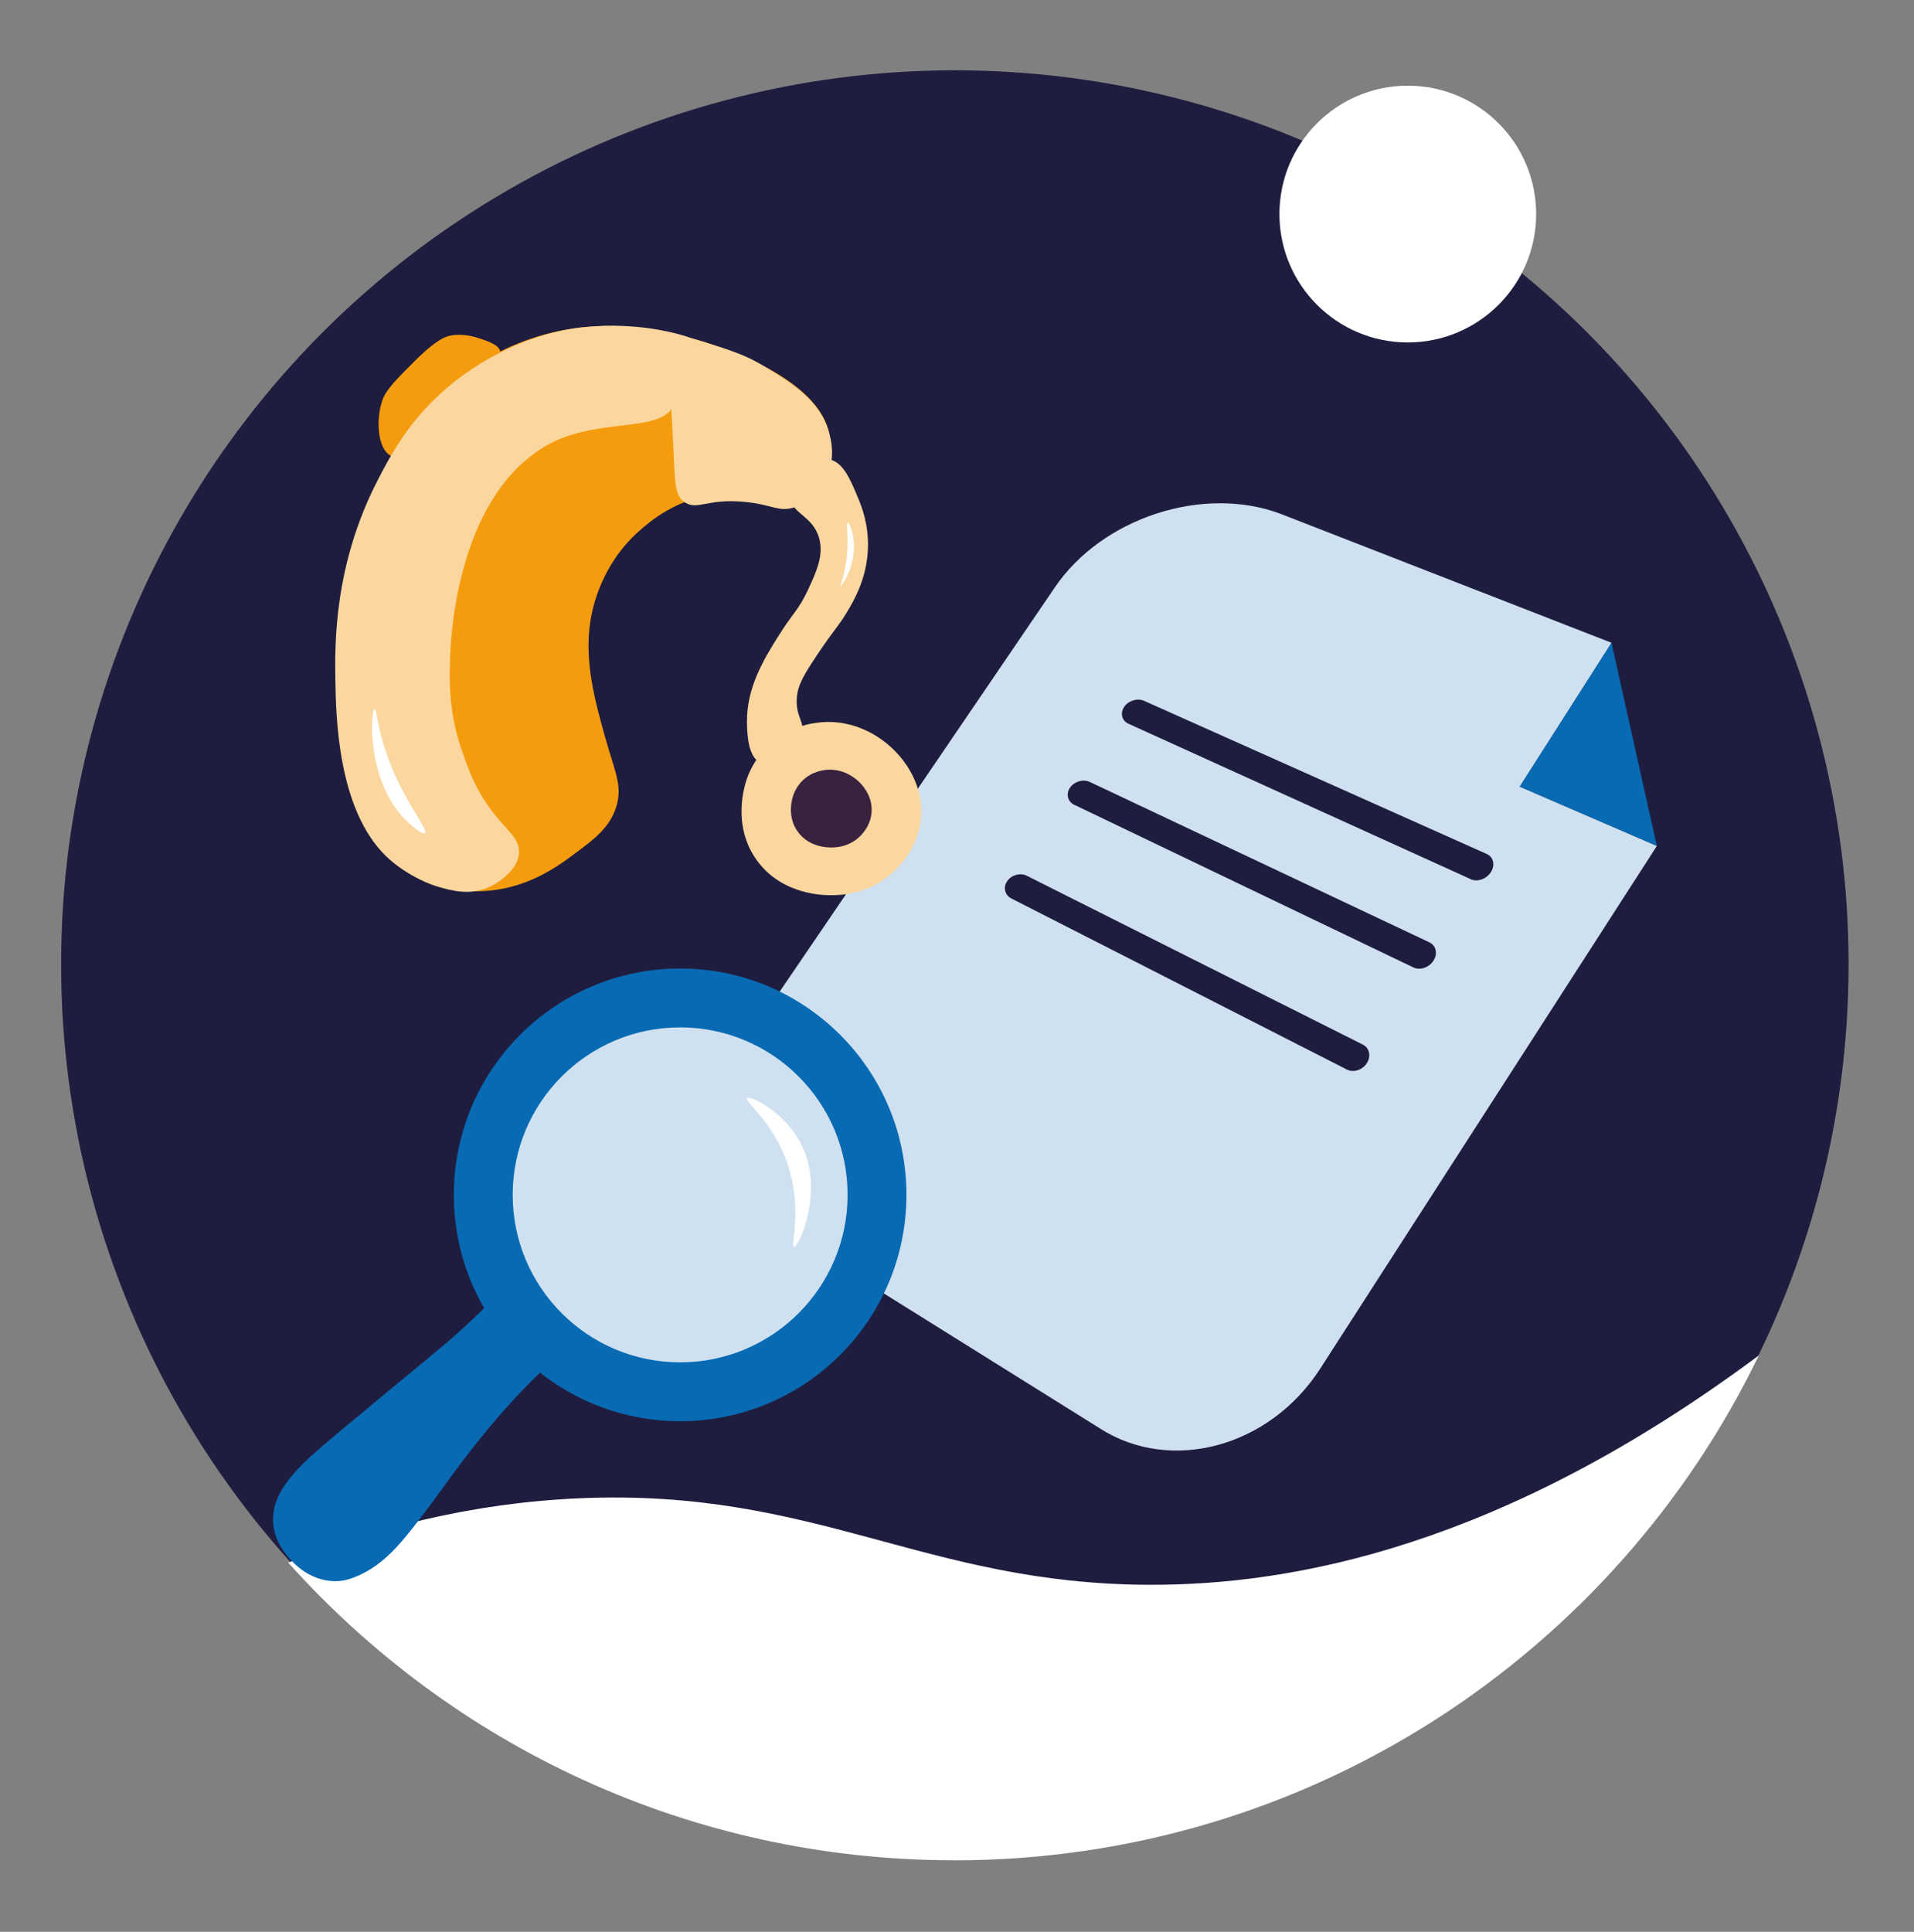 <svg xmlns="http://www.w3.org/2000/svg" id="Ebene_1" viewBox="0 0 271.25 273.72"><rect x="0" y="0" width="271.25" height="273.72" fill="#808080" stroke="none"/><defs><style>      .st0 {        fill: #fff;      }      .st1 {        fill: #cfe1f0;      }      .st2 {        fill: #1f1d3f;      }      .st3 {        fill: #086ab3;      }      .st4 {        fill: #392140;      }      .st5 {        fill: #fbd79f;      }      .st6 {        fill: #f59c0e;      }    </style></defs><circle class="st2" cx="135.32" cy="136.62" r="126.66"></circle><path class="st0" d="M135.2,263.59c50.19,0,93.57-29.2,114.06-71.54-36.49,27.16-66.13,32.56-86.38,32.5-31.89-.09-47.19-13.69-80.68-12.26-15.44.66-29.32,4.29-41.35,9.12,23.19,25.88,56.87,42.17,94.35,42.17Z"></path><g><path class="st1" d="M155.86,202.38l-43.21-26.99c-10.15-6.19-13.11-18.87-6.57-28.4l43.38-63.72c6.69-9.89,21.05-14.61,32.06-10.45l46.87,18.26-13.01,20.38,19.43,8.4-47.74,74.11c-7.2,11.11-21.15,14.84-31.2,8.42Z"></path><polygon class="st3" points="228.38 91.08 234.8 119.85 215.37 111.46 228.38 91.08"></polygon><path class="st2" d="M208.41,124.56l-48.46-22c-.96-.42-1.24-1.49-.64-2.39h0c.6-.9,1.87-1.29,2.83-.87l48.58,21.71c.95.44,1.2,1.59.56,2.57h0c-.64.99-1.92,1.43-2.87.99Z"></path><path class="st2" d="M200.29,137.07l-48.03-23.03c-.95-.44-1.23-1.53-.63-2.42h0c.6-.89,1.86-1.27,2.81-.83l48.15,22.74c.94.46,1.19,1.62.55,2.6h0c-.64.98-1.91,1.4-2.85.94Z"></path><path class="st2" d="M190.87,151.54l-47.53-24.23c-.94-.47-1.21-1.57-.61-2.45h0c.6-.89,1.85-1.24,2.78-.78l47.65,23.94c.93.48,1.17,1.66.54,2.63h0c-.63.98-1.9,1.37-2.83.89Z"></path></g><g><path class="st3" d="M81.68,181.05c.8.83,1.91,2.25,2.03,4.08.26,3.78-3.89,5.59-10.81,13.06-3.75,4.05-6.85,8.17-8.17,9.93-1.72,2.29-2.4,3.36-4.99,6.76-2.99,3.92-5.3,6.73-8.95,8.37-1.17.52-2.04.74-2.93.78-2.53.13-4.78-1.11-6.32-2.66-1.96-1.96-3.55-4.74-2.53-8.22,1.22-3.98,5.61-7.33,9.51-10.64,1.68-1.4,3.37-2.8,5.05-4.2,6.27-5.21,9.44-7.77,10.69-8.89,8.19-7.28,10.21-11.18,13.77-10.64,1.64.25,2.86,1.34,3.66,2.25Z"></path><circle class="st3" cx="96.39" cy="169.3" r="32.07"></circle><circle class="st1" cx="96.39" cy="169.3" r="23.73"></circle><path class="st0" d="M112.52,176.66c-.55-.08,1.46-5.99-1.32-12.85-2.13-5.23-5.73-7.79-5.34-8.2.44-.46,5.55,2,7.83,6.82,3.11,6.56-.54,14.32-1.17,14.23Z"></path></g><circle class="st0" cx="199.51" cy="30.33" r="18.19"></circle><g><g><g><path class="st6" d="M55.4,64.59c-1.92-.99-2.14-5.13-1.22-7.84.51-1.5,1.82-2.81,4.44-5.44,3.28-3.29,4.59-3.64,5.23-3.76,1.85-.34,3.56.21,4.17.42,1.03.35,2.32.78,2.75,1.5,1.94,3.27-11.01,17.37-15.37,15.12Z"></path><path class="st5" d="M111.95,70.3c.12,2.51,3.27,2.71,4.15,6,.64,2.37-.35,4.61-1.6,7.29-1.33,2.86-2.07,3.16-4.13,6.44-2.1,3.34-4.57,7.38-4.51,12.29.02,1.39.07,5,1.98,5.8,1.94.82,5.31-1.48,5.86-4.01.38-1.78-.89-2.51-.79-4.97.05-1.26.35-2.41,1.88-4.8,2.88-4.5,3.92-5.43,5.16-7.47,1.19-1.96,2.88-4.98,3.05-9.08.14-3.45-.89-6.01-1.38-7.19-1.12-2.71-2.17-5.24-4.23-5.53-2.49-.36-5.55,2.69-5.43,5.22Z"></path><path class="st6" d="M57.91,60.93c2.03-2.67,7.18-9.28,16.69-12.72,9.14-3.3,16.96-1.75,20.57-.98,7.47,1.6,21.95,6.82,22.47,15.21.23,3.69-2.24,8-5.48,9.18-3.2,1.16-4.88-1.54-9.87-1.51-6,.04-10.44,3.99-11.77,5.18-5.35,4.77-6.57,10.88-6.86,12.77-.89,5.75.71,11.46,2.19,16.72,1.28,4.54,2.38,6.53,1.51,9.45-.89,3-3.18,4.7-5.89,6.71-2.38,1.77-7.06,5.31-13.84,5.34-1.3,0-4.68.02-8-1.62-8.66-4.28-10.26-16.59-11.18-23.67-1.43-10.99.88-19.52,2.07-23.76,1.4-4.97,2.94-10.46,7.38-16.32Z"></path><path class="st5" d="M96.76,51.17c-1.7,1.75-.65,4.14-1.22,5.99-1.35,4.36-10.86,1.84-18.02,5.92-12.41,7.06-13.58,26.18-13.71,29.6-.11,2.81-.39,7.83,1.63,13.62.93,2.68,1.82,5.2,3.88,8.08,2.4,3.34,4.34,4.29,4.23,6.44-.15,2.96-4.04,4.78-4.23,4.87-2.82,1.28-5.55.45-7.46-.12,0,0-3.97-1.19-7.14-4.25-6.85-6.62-7.1-19.74-7.19-24.82-.1-5.35-.18-16.47,5.99-28.45,1.85-3.59,4.51-8.62,9.98-13.23,1.78-1.5,7.32-5.88,15.22-7.77.52-.12.91-.21,1.14-.25.78-.17,7.14-1.46,14.73.17,3.11.67,5.5,1.63,5.45,2.36-.05.65-1.96.48-3.29,1.85Z"></path><path class="st5" d="M95.84,47.9c-1.63.93-1.08,3.85-.62,11.59.51,8.62.16,10.56,1.81,11.67,1.82,1.22,3.09-.56,8.47-.05,4,.37,4.83,1.5,7.07.78,3.33-1.07,4.71-4.57,4.82-4.84.96-2.53.37-4.8.11-5.74-1.25-4.51-5.14-6.93-8.98-9.28-2.78-1.71-4.8-2.34-8.85-3.61-2.67-.83-3.3-.81-3.82-.51Z"></path><path class="st5" d="M108.82,105.67c3.06-2.95,6.8-3.3,8.02-3.36,5.44-.25,9.04,3.16,9.73,3.84.78.76,4.31,4.25,3.96,9.52-.3,4.54-3.29,7.36-4.3,8.22-3.4,2.89-7.25,2.95-8.43,2.95-1.02,0-6.9,0-10.48-4.86-3.73-5.06-1.72-10.95-1.44-11.72.93-2.57,2.47-4.13,2.95-4.59Z"></path><path class="st4" d="M113.77,110.57c1.38-1.33,3.05-1.48,3.6-1.51,2.44-.11,4.06,1.42,4.37,1.72.35.34,1.94,1.91,1.78,4.28-.14,2.04-1.48,3.31-1.93,3.7-1.53,1.3-3.26,1.32-3.79,1.32-.46,0-3.1,0-4.71-2.19-1.68-2.27-.77-4.92-.65-5.26.42-1.15,1.11-1.86,1.32-2.06Z"></path></g><path class="st0" d="M53.1,100.45c.35-.05.3,3.8,3.05,9.74,2.09,4.51,4.54,7.49,4.09,7.86-.3.26-1.79-.89-2.84-1.95-5.54-5.65-4.87-15.56-4.31-15.64Z"></path></g><path class="st0" d="M119.12,83.04c-.09-.04.29-.76.62-2.46.73-3.75.09-6.52.37-6.57.2-.03.77,1.23.9,2.75.29,3.37-1.71,6.34-1.89,6.27Z"></path></g></svg>